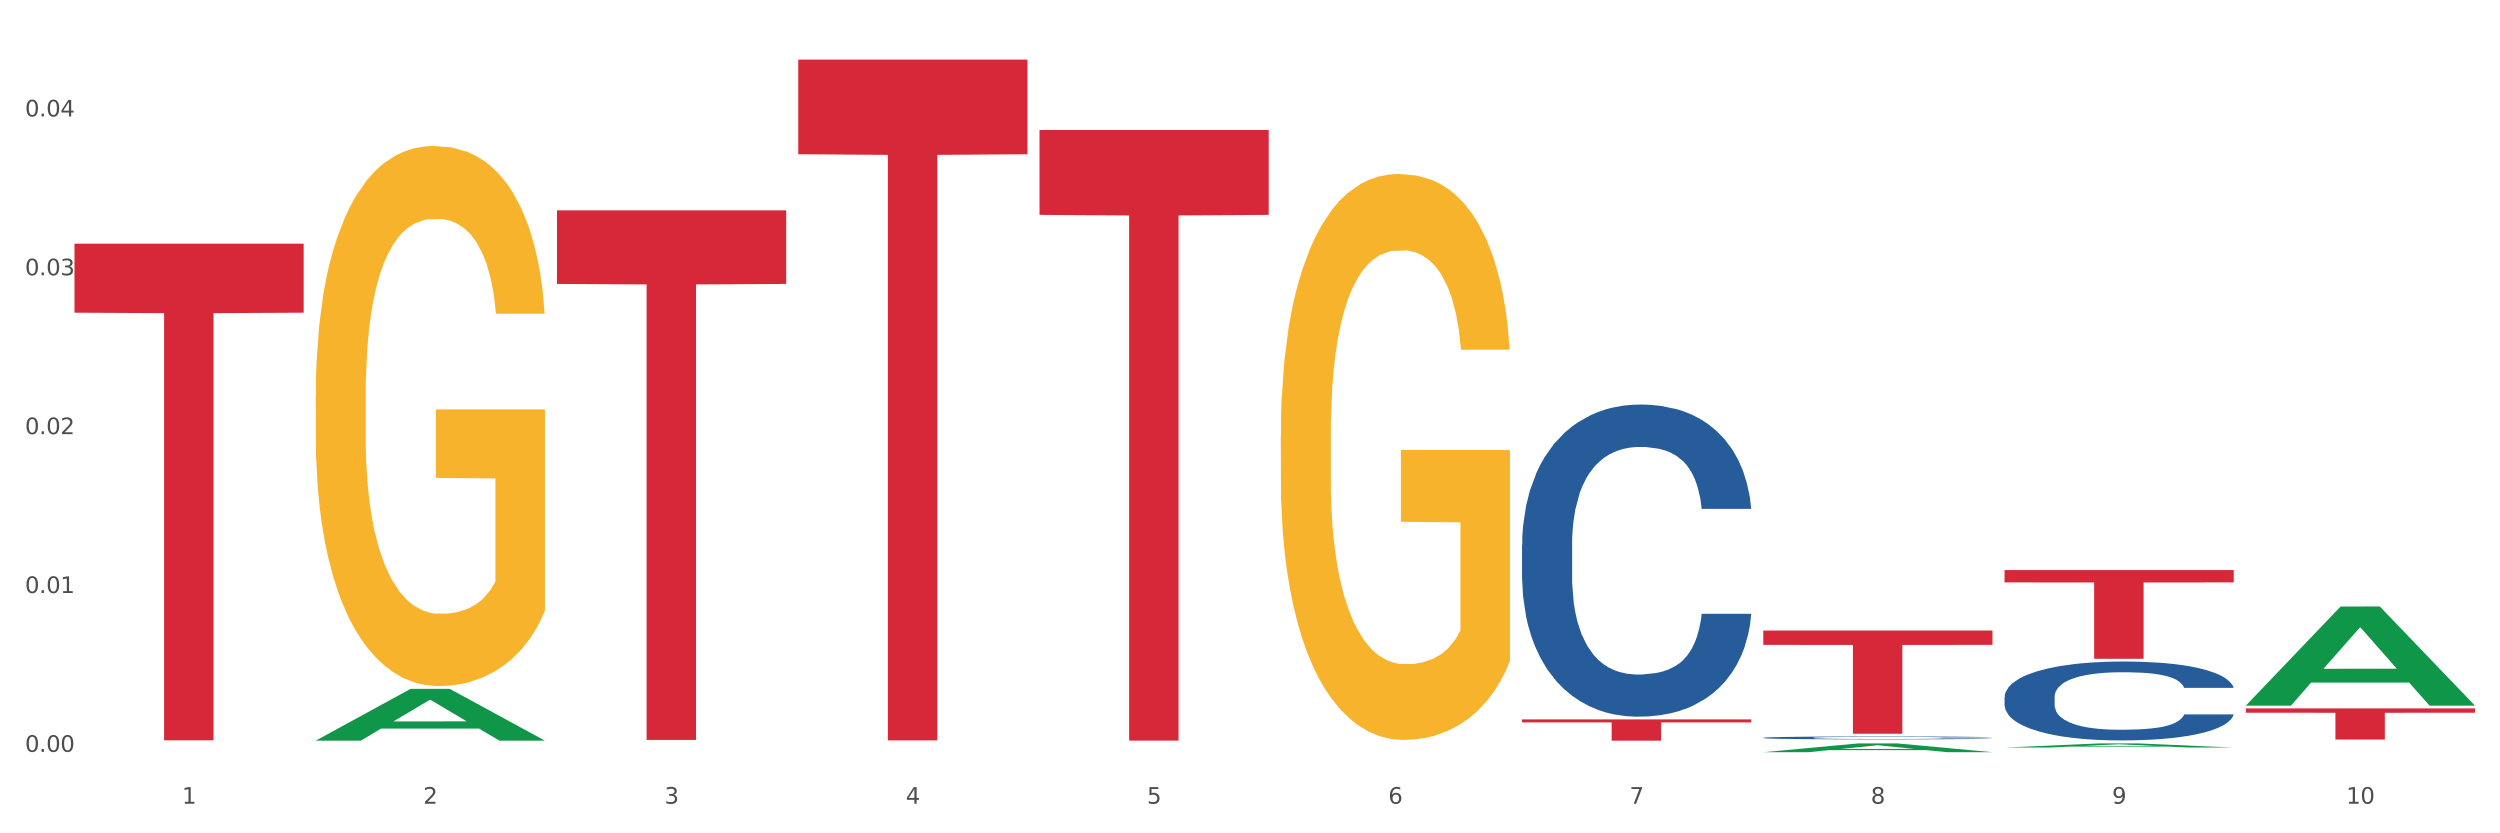 <?xml version="1.0" encoding="utf-8" standalone="no"?>
<!DOCTYPE svg PUBLIC "-//W3C//DTD SVG 1.1//EN"
  "http://www.w3.org/Graphics/SVG/1.1/DTD/svg11.dtd">
<svg xmlns:xlink="http://www.w3.org/1999/xlink" width="1080pt" height="360pt" viewBox="0 0 1080 360" xmlns="http://www.w3.org/2000/svg" version="1.1">
 <rect x="0" y="0" width="1080" height="360" fill="#333333" stroke="none"/>
 <defs>
  <style type="text/css">*{stroke-linejoin: round; stroke-linecap: butt}</style>
 </defs>
 <g id="figure_1">
  <g id="patch_1">
   <path d="M 0 360 
L 1080 360 
L 1080 0 
L 0 0 
z
" style="fill: #ffffff; stroke: #ffffff; stroke-linejoin: miter"/>
  </g>
  <g id="axes_1">
   <g id="matplotlib.axis_1">
    <g id="xtick_1">
     <g id="text_1">
      <!-- 1 -->
      <g style="fill: #4d4d4d" transform="translate(78.627 347.204) scale(0.096 -0.096)">
       <defs>
        <path id="DejaVuSans-31" d="M 794 531 
L 1825 531 
L 1825 4091 
L 703 3866 
L 703 4441 
L 1819 4666 
L 2450 4666 
L 2450 531 
L 3481 531 
L 3481 0 
L 794 0 
L 794 531 
z
" transform="scale(0.016)"/>
       </defs>
       <use xlink:href="#DejaVuSans-31"/>
      </g>
     </g>
    </g>
    <g id="xtick_2">
     <g id="text_2">
      <!-- 2 -->
      <g style="fill: #4d4d4d" transform="translate(182.851 347.204) scale(0.096 -0.096)">
       <defs>
        <path id="DejaVuSans-32" d="M 1228 531 
L 3431 531 
L 3431 0 
L 469 0 
L 469 531 
Q 828 903 1448 1529 
Q 2069 2156 2228 2338 
Q 2531 2678 2651 2914 
Q 2772 3150 2772 3378 
Q 2772 3750 2511 3984 
Q 2250 4219 1831 4219 
Q 1534 4219 1204 4116 
Q 875 4013 500 3803 
L 500 4441 
Q 881 4594 1212 4672 
Q 1544 4750 1819 4750 
Q 2544 4750 2975 4387 
Q 3406 4025 3406 3419 
Q 3406 3131 3298 2873 
Q 3191 2616 2906 2266 
Q 2828 2175 2409 1742 
Q 1991 1309 1228 531 
z
" transform="scale(0.016)"/>
       </defs>
       <use xlink:href="#DejaVuSans-32"/>
      </g>
     </g>
    </g>
    <g id="xtick_3">
     <g id="text_3">
      <!-- 3 -->
      <g style="fill: #4d4d4d" transform="translate(287.074 347.204) scale(0.096 -0.096)">
       <defs>
        <path id="DejaVuSans-33" d="M 2597 2516 
Q 3050 2419 3304 2112 
Q 3559 1806 3559 1356 
Q 3559 666 3084 287 
Q 2609 -91 1734 -91 
Q 1441 -91 1130 -33 
Q 819 25 488 141 
L 488 750 
Q 750 597 1062 519 
Q 1375 441 1716 441 
Q 2309 441 2620 675 
Q 2931 909 2931 1356 
Q 2931 1769 2642 2001 
Q 2353 2234 1838 2234 
L 1294 2234 
L 1294 2753 
L 1863 2753 
Q 2328 2753 2575 2939 
Q 2822 3125 2822 3475 
Q 2822 3834 2567 4026 
Q 2313 4219 1838 4219 
Q 1578 4219 1281 4162 
Q 984 4106 628 3988 
L 628 4550 
Q 988 4650 1302 4700 
Q 1616 4750 1894 4750 
Q 2613 4750 3031 4423 
Q 3450 4097 3450 3541 
Q 3450 3153 3228 2886 
Q 3006 2619 2597 2516 
z
" transform="scale(0.016)"/>
       </defs>
       <use xlink:href="#DejaVuSans-33"/>
      </g>
     </g>
    </g>
    <g id="xtick_4">
     <g id="text_4">
      <!-- 4 -->
      <g style="fill: #4d4d4d" transform="translate(391.298 347.204) scale(0.096 -0.096)">
       <defs>
        <path id="DejaVuSans-34" d="M 2419 4116 
L 825 1625 
L 2419 1625 
L 2419 4116 
z
M 2253 4666 
L 3047 4666 
L 3047 1625 
L 3713 1625 
L 3713 1100 
L 3047 1100 
L 3047 0 
L 2419 0 
L 2419 1100 
L 313 1100 
L 313 1709 
L 2253 4666 
z
" transform="scale(0.016)"/>
       </defs>
       <use xlink:href="#DejaVuSans-34"/>
      </g>
     </g>
    </g>
    <g id="xtick_5">
     <g id="text_5">
      <!-- 5 -->
      <g style="fill: #4d4d4d" transform="translate(495.522 347.204) scale(0.096 -0.096)">
       <defs>
        <path id="DejaVuSans-35" d="M 691 4666 
L 3169 4666 
L 3169 4134 
L 1269 4134 
L 1269 2991 
Q 1406 3038 1543 3061 
Q 1681 3084 1819 3084 
Q 2600 3084 3056 2656 
Q 3513 2228 3513 1497 
Q 3513 744 3044 326 
Q 2575 -91 1722 -91 
Q 1428 -91 1123 -41 
Q 819 9 494 109 
L 494 744 
Q 775 591 1075 516 
Q 1375 441 1709 441 
Q 2250 441 2565 725 
Q 2881 1009 2881 1497 
Q 2881 1984 2565 2268 
Q 2250 2553 1709 2553 
Q 1456 2553 1204 2497 
Q 953 2441 691 2322 
L 691 4666 
z
" transform="scale(0.016)"/>
       </defs>
       <use xlink:href="#DejaVuSans-35"/>
      </g>
     </g>
    </g>
    <g id="xtick_6">
     <g id="text_6">
      <!-- 6 -->
      <g style="fill: #4d4d4d" transform="translate(599.745 347.204) scale(0.096 -0.096)">
       <defs>
        <path id="DejaVuSans-36" d="M 2113 2584 
Q 1688 2584 1439 2293 
Q 1191 2003 1191 1497 
Q 1191 994 1439 701 
Q 1688 409 2113 409 
Q 2538 409 2786 701 
Q 3034 994 3034 1497 
Q 3034 2003 2786 2293 
Q 2538 2584 2113 2584 
z
M 3366 4563 
L 3366 3988 
Q 3128 4100 2886 4159 
Q 2644 4219 2406 4219 
Q 1781 4219 1451 3797 
Q 1122 3375 1075 2522 
Q 1259 2794 1537 2939 
Q 1816 3084 2150 3084 
Q 2853 3084 3261 2657 
Q 3669 2231 3669 1497 
Q 3669 778 3244 343 
Q 2819 -91 2113 -91 
Q 1303 -91 875 529 
Q 447 1150 447 2328 
Q 447 3434 972 4092 
Q 1497 4750 2381 4750 
Q 2619 4750 2861 4703 
Q 3103 4656 3366 4563 
z
" transform="scale(0.016)"/>
       </defs>
       <use xlink:href="#DejaVuSans-36"/>
      </g>
     </g>
    </g>
    <g id="xtick_7">
     <g id="text_7">
      <!-- 7 -->
      <g style="fill: #4d4d4d" transform="translate(703.969 347.204) scale(0.096 -0.096)">
       <defs>
        <path id="DejaVuSans-37" d="M 525 4666 
L 3525 4666 
L 3525 4397 
L 1831 0 
L 1172 0 
L 2766 4134 
L 525 4134 
L 525 4666 
z
" transform="scale(0.016)"/>
       </defs>
       <use xlink:href="#DejaVuSans-37"/>
      </g>
     </g>
    </g>
    <g id="xtick_8">
     <g id="text_8">
      <!-- 8 -->
      <g style="fill: #4d4d4d" transform="translate(808.193 347.204) scale(0.096 -0.096)">
       <defs>
        <path id="DejaVuSans-38" d="M 2034 2216 
Q 1584 2216 1326 1975 
Q 1069 1734 1069 1313 
Q 1069 891 1326 650 
Q 1584 409 2034 409 
Q 2484 409 2743 651 
Q 3003 894 3003 1313 
Q 3003 1734 2745 1975 
Q 2488 2216 2034 2216 
z
M 1403 2484 
Q 997 2584 770 2862 
Q 544 3141 544 3541 
Q 544 4100 942 4425 
Q 1341 4750 2034 4750 
Q 2731 4750 3128 4425 
Q 3525 4100 3525 3541 
Q 3525 3141 3298 2862 
Q 3072 2584 2669 2484 
Q 3125 2378 3379 2068 
Q 3634 1759 3634 1313 
Q 3634 634 3220 271 
Q 2806 -91 2034 -91 
Q 1263 -91 848 271 
Q 434 634 434 1313 
Q 434 1759 690 2068 
Q 947 2378 1403 2484 
z
M 1172 3481 
Q 1172 3119 1398 2916 
Q 1625 2713 2034 2713 
Q 2441 2713 2670 2916 
Q 2900 3119 2900 3481 
Q 2900 3844 2670 4047 
Q 2441 4250 2034 4250 
Q 1625 4250 1398 4047 
Q 1172 3844 1172 3481 
z
" transform="scale(0.016)"/>
       </defs>
       <use xlink:href="#DejaVuSans-38"/>
      </g>
     </g>
    </g>
    <g id="xtick_9">
     <g id="text_9">
      <!-- 9 -->
      <g style="fill: #4d4d4d" transform="translate(912.416 347.204) scale(0.096 -0.096)">
       <defs>
        <path id="DejaVuSans-39" d="M 703 97 
L 703 672 
Q 941 559 1184 500 
Q 1428 441 1663 441 
Q 2288 441 2617 861 
Q 2947 1281 2994 2138 
Q 2813 1869 2534 1725 
Q 2256 1581 1919 1581 
Q 1219 1581 811 2004 
Q 403 2428 403 3163 
Q 403 3881 828 4315 
Q 1253 4750 1959 4750 
Q 2769 4750 3195 4129 
Q 3622 3509 3622 2328 
Q 3622 1225 3098 567 
Q 2575 -91 1691 -91 
Q 1453 -91 1209 -44 
Q 966 3 703 97 
z
M 1959 2075 
Q 2384 2075 2632 2365 
Q 2881 2656 2881 3163 
Q 2881 3666 2632 3958 
Q 2384 4250 1959 4250 
Q 1534 4250 1286 3958 
Q 1038 3666 1038 3163 
Q 1038 2656 1286 2365 
Q 1534 2075 1959 2075 
z
" transform="scale(0.016)"/>
       </defs>
       <use xlink:href="#DejaVuSans-39"/>
      </g>
     </g>
    </g>
    <g id="xtick_10">
     <g id="text_10">
      <!-- 10 -->
      <g style="fill: #4d4d4d" transform="translate(1013.586 347.204) scale(0.096 -0.096)">
       <defs>
        <path id="DejaVuSans-30" d="M 2034 4250 
Q 1547 4250 1301 3770 
Q 1056 3291 1056 2328 
Q 1056 1369 1301 889 
Q 1547 409 2034 409 
Q 2525 409 2770 889 
Q 3016 1369 3016 2328 
Q 3016 3291 2770 3770 
Q 2525 4250 2034 4250 
z
M 2034 4750 
Q 2819 4750 3233 4129 
Q 3647 3509 3647 2328 
Q 3647 1150 3233 529 
Q 2819 -91 2034 -91 
Q 1250 -91 836 529 
Q 422 1150 422 2328 
Q 422 3509 836 4129 
Q 1250 4750 2034 4750 
z
" transform="scale(0.016)"/>
       </defs>
       <use xlink:href="#DejaVuSans-31"/>
       <use xlink:href="#DejaVuSans-30" transform="translate(63.623 0)"/>
      </g>
     </g>
    </g>
    <g id="xtick_11"/>
    <g id="xtick_12"/>
    <g id="xtick_13"/>
    <g id="xtick_14"/>
    <g id="xtick_15"/>
    <g id="xtick_16"/>
    <g id="xtick_17"/>
    <g id="xtick_18"/>
    <g id="xtick_19"/>
   </g>
   <g id="matplotlib.axis_2">
    <g id="ytick_1">
     <g id="text_11">
      <!-- 0.00 -->
      <g style="fill: #4d4d4d" transform="translate(10.8 324.8) scale(0.096 -0.096)">
       <defs>
        <path id="DejaVuSans-2e" d="M 684 794 
L 1344 794 
L 1344 0 
L 684 0 
L 684 794 
z
" transform="scale(0.016)"/>
       </defs>
       <use xlink:href="#DejaVuSans-30"/>
       <use xlink:href="#DejaVuSans-2e" transform="translate(63.623 0)"/>
       <use xlink:href="#DejaVuSans-30" transform="translate(95.41 0)"/>
       <use xlink:href="#DejaVuSans-30" transform="translate(159.033 0)"/>
      </g>
     </g>
    </g>
    <g id="ytick_2">
     <g id="text_12">
      <!-- 0.01 -->
      <g style="fill: #4d4d4d" transform="translate(10.8 256.178) scale(0.096 -0.096)">
       <use xlink:href="#DejaVuSans-30"/>
       <use xlink:href="#DejaVuSans-2e" transform="translate(63.623 0)"/>
       <use xlink:href="#DejaVuSans-30" transform="translate(95.41 0)"/>
       <use xlink:href="#DejaVuSans-31" transform="translate(159.033 0)"/>
      </g>
     </g>
    </g>
    <g id="ytick_3">
     <g id="text_13">
      <!-- 0.02 -->
      <g style="fill: #4d4d4d" transform="translate(10.8 187.555) scale(0.096 -0.096)">
       <use xlink:href="#DejaVuSans-30"/>
       <use xlink:href="#DejaVuSans-2e" transform="translate(63.623 0)"/>
       <use xlink:href="#DejaVuSans-30" transform="translate(95.41 0)"/>
       <use xlink:href="#DejaVuSans-32" transform="translate(159.033 0)"/>
      </g>
     </g>
    </g>
    <g id="ytick_4">
     <g id="text_14">
      <!-- 0.03 -->
      <g style="fill: #4d4d4d" transform="translate(10.8 118.933) scale(0.096 -0.096)">
       <use xlink:href="#DejaVuSans-30"/>
       <use xlink:href="#DejaVuSans-2e" transform="translate(63.623 0)"/>
       <use xlink:href="#DejaVuSans-30" transform="translate(95.41 0)"/>
       <use xlink:href="#DejaVuSans-33" transform="translate(159.033 0)"/>
      </g>
     </g>
    </g>
    <g id="ytick_5">
     <g id="text_15">
      <!-- 0.04 -->
      <g style="fill: #4d4d4d" transform="translate(10.8 50.311) scale(0.096 -0.096)">
       <use xlink:href="#DejaVuSans-30"/>
       <use xlink:href="#DejaVuSans-2e" transform="translate(63.623 0)"/>
       <use xlink:href="#DejaVuSans-30" transform="translate(95.41 0)"/>
       <use xlink:href="#DejaVuSans-34" transform="translate(159.033 0)"/>
      </g>
     </g>
    </g>
    <g id="ytick_6"/>
    <g id="ytick_7"/>
    <g id="ytick_8"/>
    <g id="ytick_9"/>
   </g>
   <g id="PolyCollection_1">
    <path d="M 136.399 319.929 
L 136.501 319.908 
L 177.331 297.6 
L 194.275 297.579 
L 235.411 319.971 
L 215.813 319.971 
L 206.932 314.757 
L 164.775 314.757 
L 164.469 314.841 
L 155.895 319.971 
L 136.399 319.971 
L 136.399 319.929 
L 170.083 311.645 
L 201.624 311.624 
L 186.007 302.352 
L 185.803 302.31 
L 185.599 302.373 
L 169.981 311.624 
L 170.083 311.645 
L 136.399 319.929 
z
" clip-path="url(#p21cc37be07)" style="fill: #109648"/>
    <path d="M 344.846 25.759 
L 443.858 25.759 
L 443.858 66.627 
L 404.91 66.903 
L 404.91 319.839 
L 383.559 319.839 
L 383.559 66.903 
L 344.846 66.627 
L 344.846 26.036 
L 344.846 25.759 
z
" clip-path="url(#p21cc37be07)" style="fill: #d62839"/>
    <path d="M 449.069 56.173 
L 548.082 56.173 
L 548.082 92.826 
L 509.134 93.074 
L 509.134 319.928 
L 487.783 319.928 
L 487.783 93.074 
L 449.069 92.826 
L 449.069 56.421 
L 449.069 56.173 
z
" clip-path="url(#p21cc37be07)" style="fill: #d62839"/>
    <path d="M 657.517 310.794 
L 756.529 310.794 
L 756.529 312.07 
L 717.581 312.078 
L 717.581 319.971 
L 696.23 319.971 
L 696.23 312.078 
L 657.517 312.07 
L 657.517 310.803 
L 657.517 310.794 
z
" clip-path="url(#p21cc37be07)" style="fill: #d62839"/>
    <path d="M 761.74 272.383 
L 860.753 272.383 
L 860.753 278.579 
L 821.805 278.621 
L 821.805 316.969 
L 800.454 316.969 
L 800.454 278.621 
L 761.74 278.579 
L 761.74 272.425 
L 761.74 272.383 
z
" clip-path="url(#p21cc37be07)" style="fill: #d62839"/>
    <path d="M 865.964 246.274 
L 964.976 246.274 
L 964.976 251.6 
L 926.028 251.636 
L 926.028 284.6 
L 904.677 284.6 
L 904.677 251.636 
L 865.964 251.6 
L 865.964 246.31 
L 865.964 246.274 
z
" clip-path="url(#p21cc37be07)" style="fill: #d62839"/>
    <path d="M 553.293 188.131 
L 553.41 187.908 
L 553.41 179.869 
L 553.644 172.947 
L 554.813 156.199 
L 556.566 142.354 
L 557.852 134.986 
L 559.138 128.956 
L 560.658 122.927 
L 562.528 116.675 
L 565.918 107.52 
L 568.022 102.83 
L 570.594 97.918 
L 575.27 90.772 
L 578.66 86.753 
L 582.167 83.403 
L 587.895 79.384 
L 591.636 77.597 
L 595.61 76.258 
L 600.403 75.364 
L 604.027 75.141 
L 611.976 75.811 
L 618.756 77.821 
L 622.029 79.384 
L 626.237 82.063 
L 628.458 83.85 
L 632.082 87.423 
L 635.823 92.112 
L 638.395 96.131 
L 642.252 103.724 
L 645.175 111.316 
L 647.863 120.694 
L 649.266 127.17 
L 650.318 133.199 
L 651.253 140.121 
L 652.189 151.063 
L 631.147 151.063 
L 630.329 143.248 
L 629.043 135.879 
L 627.173 128.733 
L 625.536 124.267 
L 622.73 118.685 
L 620.159 115.112 
L 617.47 112.432 
L 614.197 110.199 
L 611.625 109.083 
L 608.001 108.19 
L 600.87 108.413 
L 596.078 110.199 
L 592.805 112.432 
L 590.7 114.442 
L 588.83 116.675 
L 586.726 119.801 
L 584.271 124.49 
L 582.518 128.733 
L 580.764 134.092 
L 579.361 139.452 
L 578.075 145.704 
L 577.023 152.403 
L 576.205 159.325 
L 575.504 167.811 
L 574.919 181.878 
L 574.919 212.471 
L 575.153 219.393 
L 575.737 228.548 
L 576.439 235.47 
L 577.608 243.733 
L 578.66 249.315 
L 580.647 257.354 
L 582.868 264.053 
L 584.622 268.296 
L 586.375 271.868 
L 589.415 276.781 
L 592.805 280.8 
L 595.727 283.257 
L 599.702 285.49 
L 602.39 286.383 
L 604.728 286.829 
L 610.456 286.829 
L 614.548 286.16 
L 619.107 284.596 
L 622.613 282.587 
L 625.536 280.13 
L 628.809 276.111 
L 630.913 272.315 
L 630.913 225.645 
L 605.196 225.422 
L 605.196 194.383 
L 652.306 194.383 
L 652.306 285.49 
L 650.318 290.179 
L 648.097 294.422 
L 645.759 298.218 
L 642.252 302.907 
L 638.044 307.373 
L 634.303 310.499 
L 630.329 313.179 
L 625.653 315.635 
L 619.574 317.868 
L 615.833 318.761 
L 611.158 319.431 
L 605.663 319.654 
L 600.87 319.208 
L 596.195 318.091 
L 591.285 316.082 
L 586.492 313.179 
L 582.868 310.276 
L 579.244 306.703 
L 575.387 302.014 
L 572.347 297.548 
L 570.009 293.528 
L 567.438 288.393 
L 564.632 281.694 
L 562.528 275.664 
L 560.658 269.412 
L 558.67 261.373 
L 557.268 254.451 
L 555.865 245.742 
L 555.047 239.267 
L 554.111 229.218 
L 553.41 215.15 
L 553.293 188.131 
z
" clip-path="url(#p21cc37be07)" style="fill: #f7b32b"/>
    <path d="M 970.188 306.035 
L 1069.2 306.035 
L 1069.2 307.905 
L 1030.252 307.918 
L 1030.252 319.49 
L 1008.901 319.49 
L 1008.901 307.918 
L 970.188 307.905 
L 970.188 306.048 
L 970.188 306.035 
z
" clip-path="url(#p21cc37be07)" style="fill: #d62839"/>
    <path d="M 136.399 170.879 
L 136.516 170.666 
L 136.516 162.994 
L 136.749 156.388 
L 137.918 140.405 
L 139.672 127.193 
L 140.958 120.16 
L 142.244 114.406 
L 143.763 108.652 
L 145.634 102.685 
L 149.024 93.948 
L 151.128 89.473 
L 153.699 84.785 
L 158.375 77.965 
L 161.765 74.129 
L 165.272 70.933 
L 171 67.097 
L 174.741 65.392 
L 178.716 64.114 
L 183.508 63.261 
L 187.132 63.048 
L 195.081 63.687 
L 201.861 65.605 
L 205.135 67.097 
L 209.343 69.654 
L 211.564 71.359 
L 215.188 74.769 
L 218.928 79.244 
L 221.5 83.08 
L 225.358 90.325 
L 228.28 97.571 
L 230.969 106.521 
L 232.372 112.701 
L 233.424 118.455 
L 234.359 125.061 
L 235.294 135.504 
L 214.253 135.504 
L 213.434 128.045 
L 212.148 121.012 
L 210.278 114.193 
L 208.641 109.931 
L 205.836 104.603 
L 203.264 101.194 
L 200.576 98.637 
L 197.302 96.505 
L 194.731 95.44 
L 191.107 94.588 
L 183.976 94.801 
L 179.183 96.505 
L 175.91 98.637 
L 173.806 100.554 
L 171.936 102.685 
L 169.831 105.669 
L 167.377 110.144 
L 165.623 114.193 
L 163.87 119.308 
L 162.467 124.422 
L 161.181 130.389 
L 160.129 136.782 
L 159.311 143.388 
L 158.609 151.486 
L 158.025 164.912 
L 158.025 194.107 
L 158.259 200.714 
L 158.843 209.451 
L 159.544 216.057 
L 160.713 223.942 
L 161.765 229.27 
L 163.753 236.941 
L 165.974 243.334 
L 167.727 247.383 
L 169.481 250.793 
L 172.52 255.481 
L 175.91 259.317 
L 178.833 261.661 
L 182.807 263.792 
L 185.496 264.645 
L 187.834 265.071 
L 193.562 265.071 
L 197.653 264.432 
L 202.212 262.94 
L 205.719 261.022 
L 208.641 258.678 
L 211.915 254.842 
L 214.019 251.219 
L 214.019 206.68 
L 188.301 206.467 
L 188.301 176.846 
L 235.411 176.846 
L 235.411 263.792 
L 233.424 268.268 
L 231.203 272.317 
L 228.865 275.939 
L 225.358 280.415 
L 221.15 284.677 
L 217.409 287.66 
L 213.434 290.217 
L 208.758 292.562 
L 202.68 294.693 
L 198.939 295.545 
L 194.263 296.184 
L 188.769 296.397 
L 183.976 295.971 
L 179.3 294.906 
L 174.39 292.988 
L 169.598 290.217 
L 165.974 287.447 
L 162.35 284.037 
L 158.492 279.562 
L 155.453 275.3 
L 153.115 271.464 
L 150.543 266.563 
L 147.738 260.17 
L 145.634 254.416 
L 143.763 248.449 
L 141.776 240.777 
L 140.373 234.171 
L 138.97 225.86 
L 138.152 219.68 
L 137.217 210.09 
L 136.516 196.665 
L 136.399 170.879 
z
" clip-path="url(#p21cc37be07)" style="fill: #f7b32b"/>
    <path d="M 240.622 90.866 
L 339.635 90.866 
L 339.635 122.66 
L 300.687 122.874 
L 300.687 319.652 
L 279.336 319.652 
L 279.336 122.874 
L 240.622 122.66 
L 240.622 91.081 
L 240.622 90.866 
z
" clip-path="url(#p21cc37be07)" style="fill: #d62839"/>
    <path d="M 32.175 105.266 
L 131.187 105.266 
L 131.187 135.081 
L 92.239 135.282 
L 92.239 319.814 
L 70.888 319.814 
L 70.888 135.282 
L 32.175 135.081 
L 32.175 105.467 
L 32.175 105.266 
z
" clip-path="url(#p21cc37be07)" style="fill: #d62839"/>
    <path d="M 865.964 301.093 
L 866.081 301.062 
L 866.081 300.191 
L 866.432 299.008 
L 867.719 296.83 
L 869.358 295.18 
L 872.167 293.251 
L 873.688 292.442 
L 875.678 291.539 
L 879.774 290.076 
L 884.456 288.832 
L 887.733 288.147 
L 890.19 287.711 
L 895.691 286.933 
L 898.851 286.591 
L 902.128 286.311 
L 904.937 286.124 
L 909.618 285.906 
L 913.364 285.813 
L 917.694 285.782 
L 921.322 285.813 
L 926.12 285.937 
L 933.143 286.311 
L 935.834 286.529 
L 939.463 286.902 
L 943.208 287.4 
L 946.251 287.898 
L 949.762 288.614 
L 953.39 289.547 
L 956.901 290.73 
L 959.359 291.819 
L 961.348 292.971 
L 963.104 294.371 
L 964.391 295.896 
L 964.976 297.172 
L 943.559 297.172 
L 942.974 296.021 
L 941.803 294.776 
L 940.633 293.935 
L 939.346 293.251 
L 937.356 292.473 
L 935.6 291.975 
L 932.674 291.384 
L 929.983 291.01 
L 927.759 290.792 
L 925.067 290.605 
L 919.332 290.419 
L 915.236 290.419 
L 912.661 290.481 
L 909.501 290.637 
L 906.81 290.854 
L 903.65 291.228 
L 901.192 291.632 
L 898.734 292.162 
L 897.33 292.535 
L 895.223 293.22 
L 893.819 293.78 
L 891.946 294.745 
L 890.893 295.429 
L 889.02 297.203 
L 888.201 298.51 
L 887.85 299.413 
L 887.616 300.409 
L 887.616 305.264 
L 888.318 307.442 
L 888.903 308.376 
L 889.839 309.434 
L 891.595 310.803 
L 894.17 312.141 
L 896.861 313.106 
L 899.085 313.697 
L 901.192 314.133 
L 903.298 314.475 
L 905.873 314.787 
L 907.98 314.973 
L 911.14 315.16 
L 914.885 315.253 
L 917.811 315.253 
L 923.78 315.098 
L 926.472 314.942 
L 929.046 314.724 
L 931.855 314.382 
L 934.079 314.009 
L 935.366 313.729 
L 937.473 313.137 
L 939.111 312.515 
L 940.516 311.799 
L 941.452 311.177 
L 942.505 310.243 
L 943.325 309.185 
L 943.559 308.625 
L 964.976 308.625 
L 964.508 309.745 
L 963.689 310.834 
L 962.05 312.297 
L 960.763 313.137 
L 958.773 314.164 
L 956.667 315.036 
L 953.741 316 
L 951.049 316.716 
L 948.24 317.339 
L 945.197 317.899 
L 939.697 318.677 
L 937.707 318.895 
L 933.494 319.268 
L 930.217 319.486 
L 925.418 319.704 
L 920.503 319.828 
L 915.353 319.859 
L 910.789 319.797 
L 905.756 319.61 
L 902.596 319.424 
L 899.085 319.144 
L 894.989 318.708 
L 891.127 318.179 
L 887.499 317.556 
L 884.105 316.841 
L 880.945 316.031 
L 876.848 314.693 
L 873.805 313.386 
L 871.582 312.172 
L 870.06 311.145 
L 868.539 309.838 
L 867.719 308.936 
L 866.432 306.757 
L 865.964 304.734 
L 865.964 301.093 
z
" clip-path="url(#p21cc37be07)" style="fill: #255c99"/>
    <path d="M 657.517 321.41 
L 657.619 321.41 
L 698.449 321.396 
L 715.393 321.396 
L 756.529 321.41 
L 736.931 321.41 
L 728.05 321.407 
L 685.893 321.407 
L 685.587 321.407 
L 677.013 321.41 
L 657.517 321.41 
L 657.517 321.41 
L 691.201 321.405 
L 722.742 321.405 
L 707.125 321.399 
L 706.921 321.399 
L 706.717 321.399 
L 691.099 321.405 
L 691.201 321.405 
L 657.517 321.41 
z
" clip-path="url(#p21cc37be07)" style="fill: #109648"/>
    <path d="M 761.74 324.942 
L 761.842 324.939 
L 802.672 321.156 
L 819.617 321.152 
L 860.753 324.95 
L 841.154 324.95 
L 832.274 324.065 
L 790.117 324.065 
L 789.811 324.08 
L 781.237 324.95 
L 761.74 324.95 
L 761.74 324.942 
L 795.425 323.538 
L 826.966 323.534 
L 811.349 321.962 
L 811.144 321.955 
L 810.94 321.965 
L 795.323 323.534 
L 795.425 323.538 
L 761.74 324.942 
z
" clip-path="url(#p21cc37be07)" style="fill: #109648"/>
    <path d="M 865.964 322.944 
L 866.066 322.942 
L 906.896 321.154 
L 923.84 321.152 
L 964.976 322.947 
L 945.378 322.947 
L 936.498 322.529 
L 894.341 322.529 
L 894.034 322.536 
L 885.46 322.947 
L 865.964 322.947 
L 865.964 322.944 
L 899.649 322.28 
L 931.19 322.278 
L 915.572 321.535 
L 915.368 321.532 
L 915.164 321.537 
L 899.547 322.278 
L 899.649 322.28 
L 865.964 322.944 
z
" clip-path="url(#p21cc37be07)" style="fill: #109648"/>
    <path d="M 970.188 304.773 
L 970.29 304.733 
L 1011.12 262.033 
L 1028.064 261.993 
L 1069.2 304.854 
L 1049.602 304.854 
L 1040.721 294.873 
L 998.564 294.873 
L 998.258 295.034 
L 989.684 304.854 
L 970.188 304.854 
L 970.188 304.773 
L 1003.872 288.917 
L 1035.413 288.877 
L 1019.796 271.129 
L 1019.592 271.048 
L 1019.388 271.169 
L 1003.77 288.877 
L 1003.872 288.917 
L 970.188 304.773 
z
" clip-path="url(#p21cc37be07)" style="fill: #109648"/>
    <path d="M 657.517 235.351 
L 657.634 235.228 
L 657.634 231.78 
L 657.985 227.1 
L 659.272 218.479 
L 660.911 211.952 
L 663.72 204.317 
L 665.241 201.115 
L 667.231 197.543 
L 671.327 191.755 
L 676.008 186.829 
L 679.285 184.119 
L 681.743 182.395 
L 687.244 179.316 
L 690.404 177.962 
L 693.681 176.853 
L 696.49 176.114 
L 701.171 175.252 
L 704.916 174.883 
L 709.247 174.76 
L 712.875 174.883 
L 717.673 175.375 
L 724.695 176.853 
L 727.387 177.715 
L 731.015 179.193 
L 734.76 181.164 
L 737.803 183.134 
L 741.314 185.967 
L 744.943 189.661 
L 748.454 194.341 
L 750.911 198.651 
L 752.901 203.208 
L 754.657 208.75 
L 755.944 214.785 
L 756.529 219.834 
L 735.112 219.834 
L 734.526 215.277 
L 733.356 210.351 
L 732.186 207.026 
L 730.898 204.317 
L 728.909 201.238 
L 727.153 199.267 
L 724.227 196.927 
L 721.535 195.449 
L 719.312 194.587 
L 716.62 193.848 
L 710.885 193.11 
L 706.789 193.11 
L 704.214 193.356 
L 701.054 193.972 
L 698.362 194.834 
L 695.202 196.312 
L 692.745 197.913 
L 690.287 200.006 
L 688.882 201.484 
L 686.776 204.193 
L 685.371 206.41 
L 683.499 210.228 
L 682.445 212.937 
L 680.573 219.957 
L 679.754 225.129 
L 679.402 228.701 
L 679.168 232.642 
L 679.168 251.854 
L 679.871 260.475 
L 680.456 264.169 
L 681.392 268.356 
L 683.148 273.775 
L 685.722 279.071 
L 688.414 282.888 
L 690.638 285.228 
L 692.745 286.953 
L 694.851 288.307 
L 697.426 289.539 
L 699.533 290.278 
L 702.693 291.017 
L 706.438 291.386 
L 709.364 291.386 
L 715.332 290.77 
L 718.024 290.155 
L 720.599 289.292 
L 723.408 287.938 
L 725.632 286.46 
L 726.919 285.352 
L 729.026 283.012 
L 730.664 280.549 
L 732.069 277.716 
L 733.005 275.253 
L 734.058 271.558 
L 734.877 267.371 
L 735.112 265.154 
L 756.529 265.154 
L 756.061 269.588 
L 755.242 273.898 
L 753.603 279.686 
L 752.316 283.012 
L 750.326 287.076 
L 748.22 290.524 
L 745.294 294.342 
L 742.602 297.174 
L 739.793 299.637 
L 736.75 301.854 
L 731.249 304.933 
L 729.26 305.795 
L 725.046 307.273 
L 721.769 308.135 
L 716.971 308.997 
L 712.055 309.49 
L 706.906 309.613 
L 702.341 309.366 
L 697.309 308.628 
L 694.149 307.889 
L 690.638 306.78 
L 686.542 305.056 
L 682.679 302.963 
L 679.051 300.499 
L 675.657 297.667 
L 672.497 294.465 
L 668.401 289.169 
L 665.358 283.997 
L 663.134 279.194 
L 661.613 275.13 
L 660.091 269.957 
L 659.272 266.386 
L 657.985 257.765 
L 657.517 249.76 
L 657.517 235.351 
z
" clip-path="url(#p21cc37be07)" style="fill: #255c99"/>
    <path d="M 761.74 318.718 
L 761.857 318.717 
L 761.857 318.685 
L 762.208 318.641 
L 763.496 318.56 
L 765.134 318.499 
L 767.943 318.428 
L 769.465 318.398 
L 771.454 318.364 
L 775.551 318.31 
L 780.232 318.264 
L 783.509 318.239 
L 785.967 318.222 
L 791.467 318.194 
L 794.627 318.181 
L 797.904 318.171 
L 800.713 318.164 
L 805.395 318.156 
L 809.14 318.152 
L 813.47 318.151 
L 817.098 318.152 
L 821.897 318.157 
L 828.919 318.171 
L 831.611 318.179 
L 835.239 318.192 
L 838.984 318.211 
L 842.027 318.229 
L 845.538 318.256 
L 849.166 318.29 
L 852.677 318.334 
L 855.135 318.375 
L 857.125 318.417 
L 858.88 318.469 
L 860.168 318.526 
L 860.753 318.573 
L 839.335 318.573 
L 838.75 318.53 
L 837.58 318.484 
L 836.409 318.453 
L 835.122 318.428 
L 833.132 318.399 
L 831.377 318.38 
L 828.451 318.359 
L 825.759 318.345 
L 823.535 318.337 
L 820.843 318.33 
L 815.109 318.323 
L 811.012 318.323 
L 808.438 318.325 
L 805.278 318.331 
L 802.586 318.339 
L 799.426 318.353 
L 796.968 318.368 
L 794.51 318.387 
L 793.106 318.401 
L 790.999 318.427 
L 789.595 318.447 
L 787.722 318.483 
L 786.669 318.509 
L 784.796 318.574 
L 783.977 318.623 
L 783.626 318.656 
L 783.392 318.693 
L 783.392 318.873 
L 784.094 318.954 
L 784.679 318.988 
L 785.616 319.028 
L 787.371 319.078 
L 789.946 319.128 
L 792.638 319.164 
L 794.862 319.186 
L 796.968 319.202 
L 799.075 319.215 
L 801.65 319.226 
L 803.756 319.233 
L 806.916 319.24 
L 810.661 319.243 
L 813.587 319.243 
L 819.556 319.238 
L 822.248 319.232 
L 824.823 319.224 
L 827.632 319.211 
L 829.855 319.197 
L 831.143 319.187 
L 833.249 319.165 
L 834.888 319.142 
L 836.292 319.115 
L 837.229 319.092 
L 838.282 319.058 
L 839.101 319.018 
L 839.335 318.998 
L 860.753 318.998 
L 860.285 319.039 
L 859.465 319.08 
L 857.827 319.134 
L 856.539 319.165 
L 854.55 319.203 
L 852.443 319.235 
L 849.517 319.271 
L 846.825 319.298 
L 844.017 319.321 
L 840.974 319.341 
L 835.473 319.37 
L 833.483 319.378 
L 829.27 319.392 
L 825.993 319.4 
L 821.195 319.408 
L 816.279 319.413 
L 811.13 319.414 
L 806.565 319.412 
L 801.533 319.405 
L 798.373 319.398 
L 794.862 319.388 
L 790.765 319.371 
L 786.903 319.352 
L 783.275 319.329 
L 779.881 319.302 
L 776.721 319.272 
L 772.625 319.223 
L 769.582 319.174 
L 767.358 319.129 
L 765.837 319.091 
L 764.315 319.043 
L 763.496 319.009 
L 762.208 318.928 
L 761.74 318.853 
L 761.74 318.718 
z
" clip-path="url(#p21cc37be07)" style="fill: #255c99"/>
   </g>
  </g>
 </g>
 <defs>
  <clipPath id="p21cc37be07">
   <rect x="32.175" y="10.8" width="1037.025" height="329.109"/>
  </clipPath>
 </defs>
</svg>
